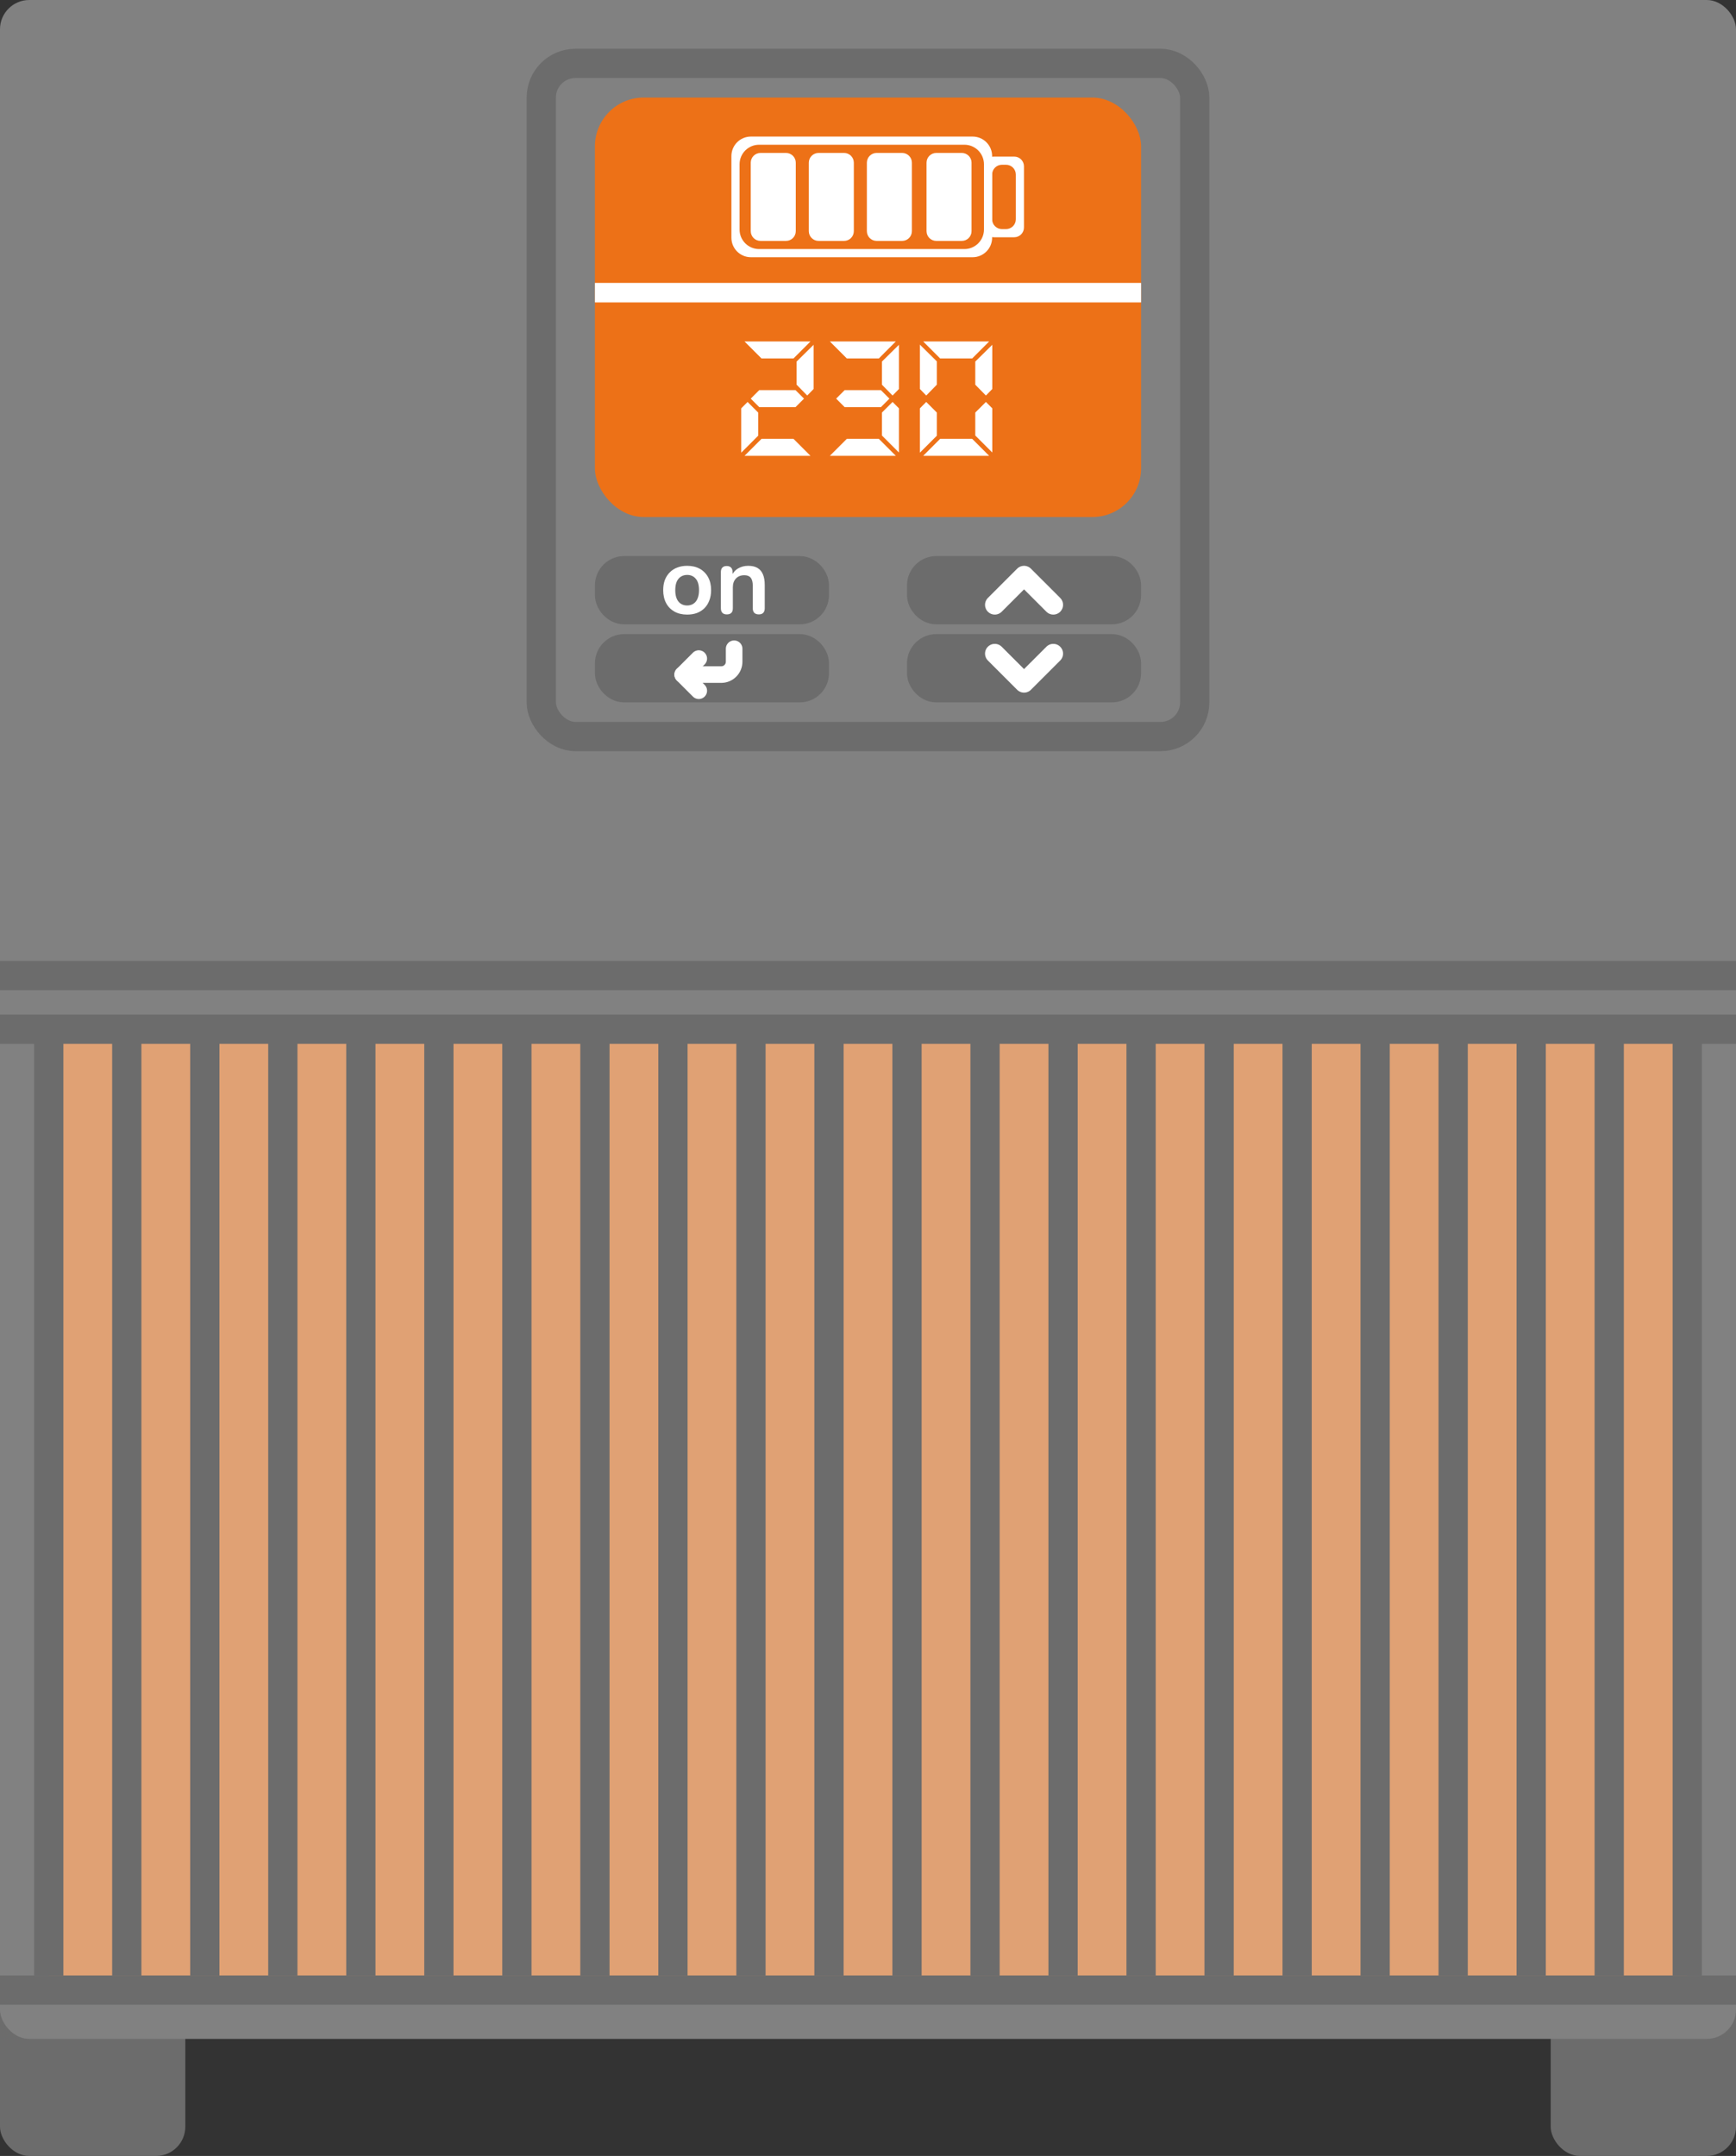 <svg width="178" height="221" viewBox="0 0 178 221" fill="none" xmlns="http://www.w3.org/2000/svg">
<rect x="0" y="0" width="178" height="221" fill="#333333" stroke="none"/>
<rect y="192" width="19" height="29" rx="3" fill="#6C6C6C"/>
<rect x="159" y="192" width="19" height="29" rx="3" fill="#6C6C6C"/>
<rect width="178" height="209" rx="3" fill="#818181"/>
<rect x="55.5" y="6.5" width="67" height="69" rx="3.5" stroke="#6C6C6C" stroke-width="3"/>
<rect x="62.5" y="58.5" width="21" height="4" rx="1.5" fill="#6C6C6C" stroke="#6C6C6C" stroke-width="3"/>
<rect x="62.5" y="66.5" width="21" height="4" rx="1.5" fill="#6C6C6C" stroke="#6C6C6C" stroke-width="3"/>
<rect x="94.5" y="58.5" width="21" height="4" rx="1.5" fill="#6C6C6C" stroke="#6C6C6C" stroke-width="3"/>
<rect x="94.5" y="66.5" width="21" height="4" rx="1.5" fill="#6C6C6C" stroke="#6C6C6C" stroke-width="3"/>
<path d="M102 62L105 59L108 62" stroke="white" stroke-width="2" stroke-linecap="round" stroke-linejoin="round"/>
<path d="M102 67L105 70L108 67" stroke="white" stroke-width="2" stroke-linecap="round" stroke-linejoin="round"/>
<path d="M71.648 67.508L70 69.156L71.648 70.804" stroke="white" stroke-width="1.7" stroke-linecap="round" stroke-linejoin="round"/>
<path d="M75.274 66.5V67.832C75.274 68.182 75.135 68.517 74.887 68.764C74.64 69.012 74.305 69.15 73.955 69.15H70" stroke="white" stroke-width="1.7" stroke-linecap="round" stroke-linejoin="round"/>
<path d="M74.523 62.98C74.327 62.98 74.176 62.928 74.071 62.823C73.966 62.712 73.914 62.555 73.914 62.352V58.639C73.914 58.435 73.966 58.282 74.071 58.177C74.176 58.072 74.323 58.02 74.513 58.02C74.703 58.02 74.85 58.072 74.955 58.177C75.06 58.282 75.112 58.435 75.112 58.639V59.306L75.004 59.061C75.148 58.714 75.371 58.452 75.672 58.275C75.98 58.092 76.327 58 76.714 58C77.1 58 77.418 58.072 77.666 58.216C77.915 58.36 78.102 58.58 78.226 58.874C78.351 59.162 78.413 59.529 78.413 59.974V62.352C78.413 62.555 78.361 62.712 78.256 62.823C78.151 62.928 78.001 62.98 77.804 62.98C77.608 62.98 77.454 62.928 77.342 62.823C77.238 62.712 77.185 62.555 77.185 62.352V60.033C77.185 59.66 77.113 59.388 76.969 59.218C76.832 59.048 76.615 58.963 76.321 58.963C75.961 58.963 75.672 59.077 75.456 59.306C75.247 59.529 75.142 59.827 75.142 60.2V62.352C75.142 62.771 74.936 62.98 74.523 62.98Z" fill="white"/>
<path d="M70.456 63C69.958 63 69.526 62.898 69.159 62.696C68.792 62.492 68.507 62.204 68.305 61.831C68.102 61.451 68 61.006 68 60.495C68 60.109 68.056 59.765 68.167 59.464C68.285 59.156 68.452 58.894 68.668 58.678C68.884 58.455 69.143 58.288 69.444 58.177C69.745 58.059 70.082 58 70.456 58C70.954 58 71.386 58.102 71.752 58.304C72.119 58.508 72.404 58.796 72.607 59.169C72.81 59.542 72.912 59.984 72.912 60.495C72.912 60.882 72.853 61.229 72.735 61.536C72.623 61.844 72.46 62.109 72.244 62.332C72.028 62.548 71.769 62.715 71.468 62.833C71.166 62.944 70.829 63 70.456 63ZM70.456 62.067C70.698 62.067 70.911 62.008 71.094 61.89C71.278 61.772 71.418 61.599 71.517 61.369C71.621 61.134 71.674 60.842 71.674 60.495C71.674 59.971 71.562 59.581 71.34 59.326C71.117 59.064 70.823 58.933 70.456 58.933C70.213 58.933 70.001 58.992 69.817 59.11C69.634 59.221 69.49 59.395 69.385 59.631C69.287 59.86 69.238 60.148 69.238 60.495C69.238 61.012 69.349 61.405 69.572 61.674C69.794 61.936 70.089 62.067 70.456 62.067Z" fill="white"/>
<rect x="61" y="10" width="56" height="43" rx="5" fill="#ED7117"/>
<path d="M62 30H116" stroke="white" stroke-width="2" stroke-linecap="square"/>
<path d="M77.742 42.294V44.66L76 46.404V41.858L76.653 41.203L77.742 42.294Z" fill="white"/>
<path d="M83.105 35L81.362 36.743H78.079L76.336 35H83.105Z" fill="white"/>
<path d="M83.105 46.727H76.336L78.079 44.984H81.362L83.105 46.727Z" fill="white"/>
<path d="M81.68 39.435V37.062L83.422 35.344V39.876L82.769 40.545L81.68 39.435Z" fill="white"/>
<path d="M81.568 39.992L82.439 40.863L81.568 41.735H77.848L76.977 40.863L77.848 39.992H81.568Z" fill="white"/>
<path d="M91.854 35L90.112 36.743H86.829L85.086 35H91.854Z" fill="white"/>
<path d="M91.854 46.727H85.086L86.829 44.984H90.112L91.854 46.727Z" fill="white"/>
<path d="M90.43 39.435V37.062L92.172 35.344V39.876L91.519 40.545L90.43 39.435Z" fill="white"/>
<path d="M92.172 41.856V46.387L90.43 44.644V42.29L91.519 41.203L92.172 41.856Z" fill="white"/>
<path d="M90.325 39.992L91.196 40.863L90.325 41.735H86.605L85.734 40.863L86.605 39.992H90.325Z" fill="white"/>
<path d="M94.32 39.874V35.328L96.061 37.046V39.429L94.972 40.545L94.32 39.874Z" fill="white"/>
<path d="M96.061 42.294V44.66L94.32 46.404V41.858L94.972 41.203L96.061 42.294Z" fill="white"/>
<path d="M101.424 35L99.682 36.743H96.398L94.656 35H101.424Z" fill="white"/>
<path d="M101.424 46.727H94.656L96.398 44.984H99.682L101.424 46.727Z" fill="white"/>
<path d="M100 39.435V37.062L101.743 35.344V39.876L101.09 40.545L100 39.435Z" fill="white"/>
<path d="M101.743 41.856V46.387L100 44.644V42.29L101.09 41.203L101.743 41.856Z" fill="white"/>
<path d="M76.994 13.999C75.89 13.999 74.994 14.895 74.994 15.999V24.367C74.994 25.472 75.89 26.367 76.994 26.367H99.727C100.831 26.367 101.727 25.472 101.727 24.367V15.999C101.727 14.895 100.831 13.999 99.727 13.999L76.994 13.999ZM77.832 25.53C76.727 25.53 75.832 24.634 75.832 23.53V16.837C75.832 15.732 76.727 14.837 77.832 14.837L98.889 14.837C99.993 14.837 100.889 15.732 100.889 16.837V23.53C100.889 24.634 99.993 25.53 98.889 25.53H77.832Z" fill="white"/>
<path d="M101.893 16.051C101.341 16.051 100.893 16.499 100.893 17.051V23.32C100.893 23.873 101.341 24.32 101.893 24.32H103.992C104.544 24.32 104.992 23.873 104.992 23.32V17.051C104.992 16.499 104.544 16.051 103.992 16.051H101.893ZM102.731 23.483C102.179 23.483 101.731 23.035 101.731 22.483V17.889C101.731 17.337 102.179 16.889 102.731 16.889H103.155C103.707 16.889 104.155 17.337 104.155 17.889V22.483C104.155 23.035 103.707 23.483 103.155 23.483H102.731Z" fill="white"/>
<path d="M81.594 16.678V23.695C81.594 24.248 81.146 24.695 80.594 24.695H77.978C77.426 24.695 76.978 24.248 76.978 23.695V16.678C76.978 16.125 77.426 15.678 77.978 15.678H80.594C81.146 15.678 81.594 16.125 81.594 16.678Z" fill="white"/>
<path d="M87.547 16.678V23.695C87.547 24.248 87.099 24.695 86.547 24.695H83.931C83.379 24.695 82.931 24.248 82.931 23.695V16.678C82.931 16.125 83.379 15.678 83.931 15.678H86.547C87.099 15.678 87.547 16.125 87.547 16.678Z" fill="white"/>
<path d="M93.5 16.678V23.695C93.5 24.248 93.052 24.695 92.5 24.695H89.884C89.332 24.695 88.884 24.248 88.884 23.695V16.678C88.884 16.125 89.332 15.678 89.884 15.678H92.5C93.052 15.678 93.5 16.125 93.5 16.678Z" fill="white"/>
<path d="M99.617 16.678V23.695C99.617 24.248 99.169 24.695 98.617 24.695H96.001C95.449 24.695 95.001 24.248 95.001 23.695V16.678C95.001 16.125 95.449 15.678 96.001 15.678H98.617C99.169 15.678 99.617 16.125 99.617 16.678Z" fill="white"/>
<rect x="5" y="106" width="168" height="97" fill="#E0A174"/>
<path d="M1.5 105.5H176.5" stroke="#6C6C6C" stroke-width="3" stroke-linecap="square"/>
<path d="M1.5 100H176.5" stroke="#6C6C6C" stroke-width="3" stroke-linecap="square"/>
<path d="M1.5 204H176.5" stroke="#6C6C6C" stroke-width="3" stroke-linecap="square"/>
<path d="M5 201L5 106" stroke="#6C6C6C" stroke-width="3" stroke-linecap="square"/>
<path d="M45 201L45 106" stroke="#6C6C6C" stroke-width="3" stroke-linecap="square"/>
<path d="M85 201L85 106" stroke="#6C6C6C" stroke-width="3" stroke-linecap="square"/>
<path d="M125 201L125 106" stroke="#6C6C6C" stroke-width="3" stroke-linecap="square"/>
<path d="M13 201L13 106" stroke="#6C6C6C" stroke-width="3" stroke-linecap="square"/>
<path d="M53 201L53 106" stroke="#6C6C6C" stroke-width="3" stroke-linecap="square"/>
<path d="M93 201L93 106" stroke="#6C6C6C" stroke-width="3" stroke-linecap="square"/>
<path d="M133 201L133 106" stroke="#6C6C6C" stroke-width="3" stroke-linecap="square"/>
<path d="M21 201L21 106" stroke="#6C6C6C" stroke-width="3" stroke-linecap="square"/>
<path d="M61 201L61 106" stroke="#6C6C6C" stroke-width="3" stroke-linecap="square"/>
<path d="M101 201L101 106" stroke="#6C6C6C" stroke-width="3" stroke-linecap="square"/>
<path d="M141 201L141 106" stroke="#6C6C6C" stroke-width="3" stroke-linecap="square"/>
<path d="M165 201L165 106" stroke="#6C6C6C" stroke-width="3" stroke-linecap="square"/>
<path d="M29 201L29 106" stroke="#6C6C6C" stroke-width="3" stroke-linecap="square"/>
<path d="M69 201L69 106" stroke="#6C6C6C" stroke-width="3" stroke-linecap="square"/>
<path d="M109 201L109 106" stroke="#6C6C6C" stroke-width="3" stroke-linecap="square"/>
<path d="M149 201L149 106" stroke="#6C6C6C" stroke-width="3" stroke-linecap="square"/>
<path d="M173 201L173 106" stroke="#6C6C6C" stroke-width="3" stroke-linecap="square"/>
<path d="M37 201L37 106" stroke="#6C6C6C" stroke-width="3" stroke-linecap="square"/>
<path d="M77 201L77 106" stroke="#6C6C6C" stroke-width="3" stroke-linecap="square"/>
<path d="M117 201L117 106" stroke="#6C6C6C" stroke-width="3" stroke-linecap="square"/>
<path d="M157 201L157 106" stroke="#6C6C6C" stroke-width="3" stroke-linecap="square"/>
</svg>
